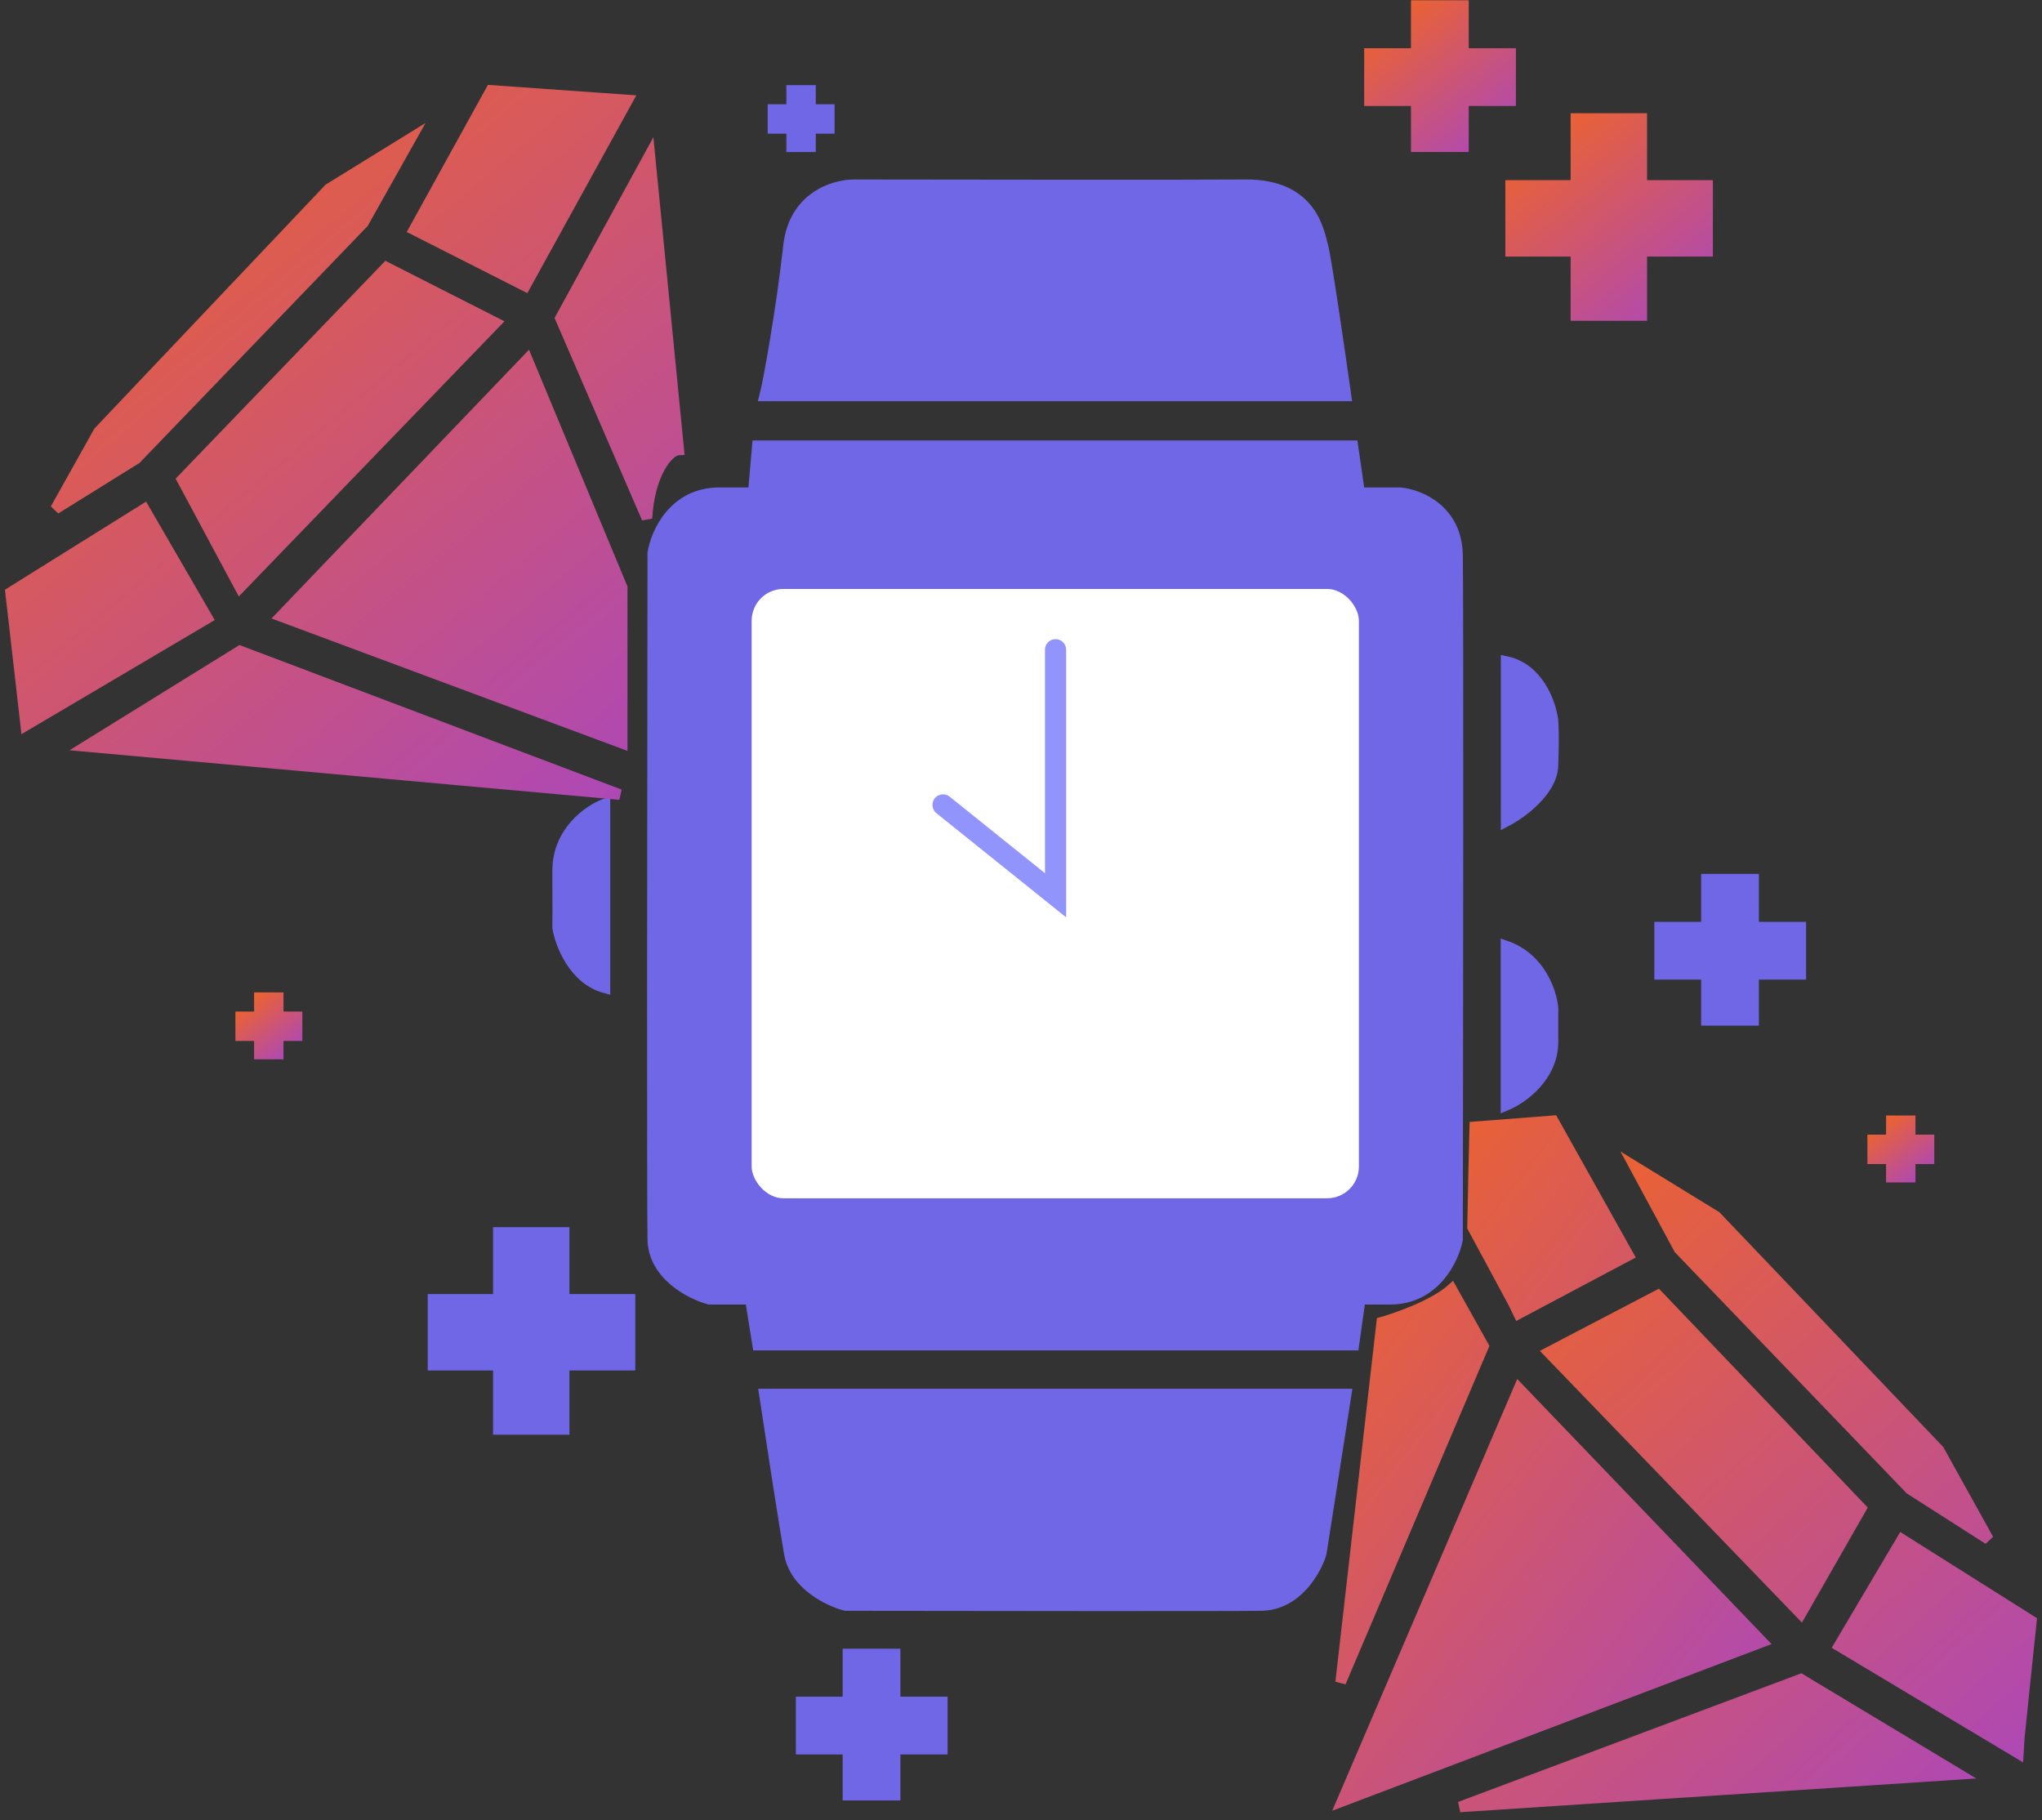 <svg width="193" height="172" viewBox="0 0 193 172" fill="none" xmlns="http://www.w3.org/2000/svg">
<rect x="0" y="0" width="193" height="172" fill="#333333" stroke="none"/>
<path d="M127.22 37.418H72.278C72.653 35.973 73.883 29.072 74.525 23.241C75.039 18.576 78.876 17.445 80.731 17.463C90.931 17.481 112.605 17.506 117.698 17.463C124.064 17.41 124.652 21.957 125.027 23.241C125.326 24.268 126.614 33.12 127.22 37.418Z" fill="#7067E6"/>
<path d="M127.862 42.126H71.583L71.197 46.566H68.004C63.671 46.566 61.994 50.371 61.698 52.273C61.669 72.487 61.629 113.759 61.698 117.138C61.767 120.517 65.282 122.311 67.032 122.786H70.92L71.614 127.123H127.954L128.563 122.786H131.492C135.632 122.725 137.395 119.007 137.759 117.155C137.789 97.401 137.832 56.807 137.759 52.468C137.685 48.129 134.112 46.725 132.335 46.566H128.504L127.862 42.126Z" fill="#7067E6"/>
<path d="M142.338 104.472V89.4C145.593 90.529 146.657 93.79 146.782 95.279V98.359C146.839 101.764 143.843 103.853 142.338 104.472Z" fill="#7067E6"/>
<path d="M142.353 77.629V62.515C145.434 63.159 146.587 66.5 146.778 68.09C146.817 68.511 146.87 69.957 146.778 72.371C146.687 74.784 143.79 76.882 142.353 77.629Z" fill="#7067E6"/>
<path d="M57.176 75.977V93.359C54.242 92.561 52.973 89.251 52.706 87.695C52.713 87.464 52.723 86.063 52.706 82.314C52.688 78.564 55.679 76.526 57.176 75.977Z" fill="#7067E6"/>
<path d="M127.239 131.744H72.241C72.812 135.529 74.086 143.844 74.606 146.824C75.127 149.805 78.371 151.338 79.929 151.733C91.618 151.752 115.838 151.78 119.197 151.733C122.556 151.685 124.381 148.441 124.874 146.824L127.239 131.744Z" fill="#7067E6"/>
<path d="M127.22 37.418H72.278C72.653 35.973 73.883 29.072 74.525 23.241C75.039 18.576 78.876 17.445 80.731 17.463C90.931 17.481 112.605 17.506 117.698 17.463C124.064 17.41 124.652 21.957 125.027 23.241C125.326 24.268 126.614 33.12 127.22 37.418Z" stroke="#7067E6"/>
<path d="M127.862 42.126H71.583L71.197 46.566H68.004C63.671 46.566 61.994 50.371 61.698 52.273C61.669 72.487 61.629 113.759 61.698 117.138C61.767 120.517 65.282 122.311 67.032 122.786H70.92L71.614 127.123H127.954L128.563 122.786H131.492C135.632 122.725 137.395 119.007 137.759 117.155C137.789 97.401 137.832 56.807 137.759 52.468C137.685 48.129 134.112 46.725 132.335 46.566H128.504L127.862 42.126Z" stroke="#7067E6"/>
<path d="M142.338 104.472V89.4C145.593 90.529 146.657 93.79 146.782 95.279V98.359C146.839 101.764 143.843 103.853 142.338 104.472Z" stroke="#7067E6"/>
<path d="M142.353 77.629V62.515C145.434 63.159 146.587 66.5 146.778 68.09C146.817 68.511 146.87 69.957 146.778 72.371C146.687 74.784 143.79 76.882 142.353 77.629Z" stroke="#7067E6"/>
<path d="M57.176 75.977V93.359C54.242 92.561 52.973 89.251 52.706 87.695C52.713 87.464 52.723 86.063 52.706 82.314C52.688 78.564 55.679 76.526 57.176 75.977Z" stroke="#7067E6"/>
<path d="M127.239 131.744H72.241C72.812 135.529 74.086 143.844 74.606 146.824C75.127 149.805 78.371 151.338 79.929 151.733C91.618 151.752 115.838 151.78 119.197 151.733C122.556 151.685 124.381 148.441 124.874 146.824L127.239 131.744Z" stroke="#7067E6"/>
<rect x="70.543" y="55.16" width="58.393" height="58.585" rx="3.5" fill="white" stroke="#7067E6"/>
<path d="M58.807 55.529V70.245L26.548 58.248L49.831 33.948L58.807 55.529Z" fill="url(#paint0_linear_3147_2172)"/>
<path d="M64.154 42.517L61.415 14.63L52.969 30.076L61.148 48.985C61.361 44.846 63.139 42.555 64.154 42.517Z" fill="url(#paint1_linear_3147_2172)"/>
<path d="M58.582 75.091L22.686 61.513L8.105 70.541L58.582 75.091Z" fill="url(#paint2_linear_3147_2172)"/>
<path d="M19.616 58.421L2.437 68.564L1 55.988L13.635 48.102L19.616 58.421Z" fill="url(#paint3_linear_3147_2172)"/>
<path d="M22.686 55.529L17.212 45.322L36.525 25.261L46.85 30.504L22.686 55.529Z" fill="url(#paint4_linear_3147_2172)"/>
<path d="M49.637 27.039L59.328 9.455L46.398 8.543L39.129 21.713L49.637 27.039Z" fill="url(#paint5_linear_3147_2172)"/>
<path d="M34.345 21.059L38.838 13.062L31.088 17.844L9.323 40.805L5.242 48.102L12.868 43.361L34.345 21.059Z" fill="url(#paint6_linear_3147_2172)"/>
<path d="M58.807 55.529V70.245L26.548 58.248L49.831 33.948L58.807 55.529Z" stroke="url(#paint7_linear_3147_2172)"/>
<path d="M64.154 42.517L61.415 14.63L52.969 30.076L61.148 48.985C61.361 44.846 63.139 42.555 64.154 42.517Z" stroke="url(#paint8_linear_3147_2172)"/>
<path d="M58.582 75.091L22.686 61.513L8.105 70.541L58.582 75.091Z" stroke="url(#paint9_linear_3147_2172)"/>
<path d="M19.616 58.421L2.437 68.564L1 55.988L13.635 48.102L19.616 58.421Z" stroke="url(#paint10_linear_3147_2172)"/>
<path d="M22.686 55.529L17.212 45.322L36.525 25.261L46.85 30.504L22.686 55.529Z" stroke="url(#paint11_linear_3147_2172)"/>
<path d="M49.637 27.039L59.328 9.455L46.398 8.543L39.129 21.713L49.637 27.039Z" stroke="url(#paint12_linear_3147_2172)"/>
<path d="M34.345 21.059L38.838 13.062L31.088 17.844L9.323 40.805L5.242 48.102L12.868 43.361L34.345 21.059Z" stroke="url(#paint13_linear_3147_2172)"/>
<path d="M130.596 124.962L126.712 158.987L140.218 127.223L137.203 121.832C135.534 123.316 132.103 124.537 130.596 124.962Z" fill="url(#paint14_linear_3147_2172)"/>
<path d="M139.178 115.974C140.618 118.639 143.51 124.003 143.564 124.138L153.92 118.639L146.802 105.922L139.381 106.495C139.354 107.17 139.235 113.096 139.178 115.974Z" fill="url(#paint15_linear_3147_2172)"/>
<path d="M166.556 155.177L143.564 131.216L126.839 170.241L166.556 155.177Z" fill="url(#paint16_linear_3147_2172)"/>
<path d="M130.596 124.962L126.712 158.987L140.218 127.223L137.203 121.832C135.534 123.316 132.103 124.537 130.596 124.962Z" stroke="url(#paint17_linear_3147_2172)"/>
<path d="M139.178 115.974C140.618 118.639 143.51 124.003 143.564 124.138L153.92 118.639L146.802 105.922L139.381 106.495C139.354 107.17 139.235 113.096 139.178 115.974Z" stroke="url(#paint18_linear_3147_2172)"/>
<path d="M166.556 155.177L143.564 131.216L126.839 170.241L166.556 155.177Z" stroke="url(#paint19_linear_3147_2172)"/>
<path d="M170.209 158.688L137.984 170.765L185.164 167.682L170.209 158.688Z" fill="url(#paint20_linear_3147_2172)"/>
<path d="M192 153.188C191.572 157.266 190.715 165.472 190.715 165.677L173.806 155.553L179.768 145.479L192 153.188Z" fill="url(#paint21_linear_3147_2172)"/>
<path d="M156.692 122.403L146.362 127.8L170.209 152.52L175.913 142.55L156.692 122.403Z" fill="url(#paint22_linear_3147_2172)"/>
<path d="M180.539 140.751L187.94 145.479L183.263 137.051L162.191 114.951L154.482 110.223L158.696 118.035L180.539 140.751Z" fill="url(#paint23_linear_3147_2172)"/>
<path d="M170.209 158.688L137.984 170.765L185.164 167.682L170.209 158.688Z" stroke="url(#paint24_linear_3147_2172)"/>
<path d="M192 153.188C191.572 157.266 190.715 165.472 190.715 165.677L173.806 155.553L179.768 145.479L192 153.188Z" stroke="url(#paint25_linear_3147_2172)"/>
<path d="M156.692 122.403L146.362 127.8L170.209 152.52L175.913 142.55L156.692 122.403Z" stroke="url(#paint26_linear_3147_2172)"/>
<path d="M180.539 140.751L187.94 145.479L183.263 137.051L162.191 114.951L154.482 110.223L158.696 118.035L180.539 140.751Z" stroke="url(#paint27_linear_3147_2172)"/>
<path d="M80.144 156.314V160.847H75.722V165.306H80.144V169.655H84.603V165.306H89.062V160.847H84.603V156.314H80.144Z" fill="#7067E6" stroke="#7067E6"/>
<path d="M161.283 83.088V87.62H156.861V92.079H161.283V96.429H165.742V92.079H170.202V87.62H165.742V83.088H161.283Z" fill="#7067E6" stroke="#7067E6"/>
<path d="M133.858 0.525V5.058H129.436V9.517H133.858V13.866H138.318V9.517H142.777V5.058H138.318V0.525H133.858Z" fill="url(#paint28_linear_3147_2172)" stroke="url(#paint29_linear_3147_2172)"/>
<path d="M148.949 11.201V17.526H142.777V23.748H148.949V29.818H155.172V23.748H161.394V17.526H155.172V11.201H148.949Z" fill="url(#paint30_linear_3147_2172)" stroke="url(#paint31_linear_3147_2172)"/>
<path d="M47.099 116.473V122.797H40.927V129.02H47.099V135.09H53.322V129.02H59.544V122.797H53.322V116.473H47.099Z" fill="#7067E6" stroke="#7067E6"/>
<path d="M178.762 105.922V107.731H176.997V109.511H178.762V111.247H180.542V109.511H182.321V107.731H180.542V105.922H178.762Z" fill="url(#paint32_linear_3147_2172)" stroke="url(#paint33_linear_3147_2172)"/>
<path d="M24.516 94.289V96.098H22.75V97.878H24.516V99.614H26.296V97.878H28.075V96.098H26.296V94.289H24.516Z" fill="url(#paint34_linear_3147_2172)" stroke="url(#paint35_linear_3147_2172)"/>
<path d="M74.823 8.543V10.352H73.058V12.132H74.823V13.868H76.603V12.132H78.382V10.352H76.603V8.543H74.823Z" fill="#7067E6" stroke="#7067E6"/>
<path d="M99.767 61.404V84.611L89.13 76.07" stroke="#9194FA" stroke-width="2" stroke-linecap="round"/>
<defs>
<linearGradient id="paint0_linear_3147_2172" x1="1" y1="8.543" x2="59.881" y2="78.678" gradientUnits="userSpaceOnUse">
<stop stop-color="#F26522"/>
<stop offset="1" stop-color="#AB47BC"/>
</linearGradient>
<linearGradient id="paint1_linear_3147_2172" x1="1" y1="8.543" x2="59.881" y2="78.678" gradientUnits="userSpaceOnUse">
<stop stop-color="#F26522"/>
<stop offset="1" stop-color="#AB47BC"/>
</linearGradient>
<linearGradient id="paint2_linear_3147_2172" x1="1" y1="8.543" x2="59.881" y2="78.678" gradientUnits="userSpaceOnUse">
<stop stop-color="#F26522"/>
<stop offset="1" stop-color="#AB47BC"/>
</linearGradient>
<linearGradient id="paint3_linear_3147_2172" x1="1" y1="8.543" x2="59.881" y2="78.678" gradientUnits="userSpaceOnUse">
<stop stop-color="#F26522"/>
<stop offset="1" stop-color="#AB47BC"/>
</linearGradient>
<linearGradient id="paint4_linear_3147_2172" x1="1" y1="8.543" x2="59.881" y2="78.678" gradientUnits="userSpaceOnUse">
<stop stop-color="#F26522"/>
<stop offset="1" stop-color="#AB47BC"/>
</linearGradient>
<linearGradient id="paint5_linear_3147_2172" x1="1" y1="8.543" x2="59.881" y2="78.678" gradientUnits="userSpaceOnUse">
<stop stop-color="#F26522"/>
<stop offset="1" stop-color="#AB47BC"/>
</linearGradient>
<linearGradient id="paint6_linear_3147_2172" x1="1" y1="8.543" x2="59.881" y2="78.678" gradientUnits="userSpaceOnUse">
<stop stop-color="#F26522"/>
<stop offset="1" stop-color="#AB47BC"/>
</linearGradient>
<linearGradient id="paint7_linear_3147_2172" x1="1" y1="8.543" x2="59.881" y2="78.678" gradientUnits="userSpaceOnUse">
<stop stop-color="#F26522"/>
<stop offset="1" stop-color="#AB47BC"/>
</linearGradient>
<linearGradient id="paint8_linear_3147_2172" x1="1" y1="8.543" x2="59.881" y2="78.678" gradientUnits="userSpaceOnUse">
<stop stop-color="#F26522"/>
<stop offset="1" stop-color="#AB47BC"/>
</linearGradient>
<linearGradient id="paint9_linear_3147_2172" x1="1" y1="8.543" x2="59.881" y2="78.678" gradientUnits="userSpaceOnUse">
<stop stop-color="#F26522"/>
<stop offset="1" stop-color="#AB47BC"/>
</linearGradient>
<linearGradient id="paint10_linear_3147_2172" x1="1" y1="8.543" x2="59.881" y2="78.678" gradientUnits="userSpaceOnUse">
<stop stop-color="#F26522"/>
<stop offset="1" stop-color="#AB47BC"/>
</linearGradient>
<linearGradient id="paint11_linear_3147_2172" x1="1" y1="8.543" x2="59.881" y2="78.678" gradientUnits="userSpaceOnUse">
<stop stop-color="#F26522"/>
<stop offset="1" stop-color="#AB47BC"/>
</linearGradient>
<linearGradient id="paint12_linear_3147_2172" x1="1" y1="8.543" x2="59.881" y2="78.678" gradientUnits="userSpaceOnUse">
<stop stop-color="#F26522"/>
<stop offset="1" stop-color="#AB47BC"/>
</linearGradient>
<linearGradient id="paint13_linear_3147_2172" x1="1" y1="8.543" x2="59.881" y2="78.678" gradientUnits="userSpaceOnUse">
<stop stop-color="#F26522"/>
<stop offset="1" stop-color="#AB47BC"/>
</linearGradient>
<linearGradient id="paint14_linear_3147_2172" x1="126.712" y1="105.922" x2="182.711" y2="149.463" gradientUnits="userSpaceOnUse">
<stop stop-color="#F26522"/>
<stop offset="1" stop-color="#AB47BC"/>
</linearGradient>
<linearGradient id="paint15_linear_3147_2172" x1="126.712" y1="105.922" x2="182.711" y2="149.463" gradientUnits="userSpaceOnUse">
<stop stop-color="#F26522"/>
<stop offset="1" stop-color="#AB47BC"/>
</linearGradient>
<linearGradient id="paint16_linear_3147_2172" x1="126.712" y1="105.922" x2="182.711" y2="149.463" gradientUnits="userSpaceOnUse">
<stop stop-color="#F26522"/>
<stop offset="1" stop-color="#AB47BC"/>
</linearGradient>
<linearGradient id="paint17_linear_3147_2172" x1="126.712" y1="105.922" x2="182.711" y2="149.463" gradientUnits="userSpaceOnUse">
<stop stop-color="#F26522"/>
<stop offset="1" stop-color="#AB47BC"/>
</linearGradient>
<linearGradient id="paint18_linear_3147_2172" x1="126.712" y1="105.922" x2="182.711" y2="149.463" gradientUnits="userSpaceOnUse">
<stop stop-color="#F26522"/>
<stop offset="1" stop-color="#AB47BC"/>
</linearGradient>
<linearGradient id="paint19_linear_3147_2172" x1="126.712" y1="105.922" x2="182.711" y2="149.463" gradientUnits="userSpaceOnUse">
<stop stop-color="#F26522"/>
<stop offset="1" stop-color="#AB47BC"/>
</linearGradient>
<linearGradient id="paint20_linear_3147_2172" x1="137.984" y1="110.223" x2="192.027" y2="170.741" gradientUnits="userSpaceOnUse">
<stop stop-color="#F26522"/>
<stop offset="1" stop-color="#AB47BC"/>
</linearGradient>
<linearGradient id="paint21_linear_3147_2172" x1="137.984" y1="110.223" x2="192.027" y2="170.741" gradientUnits="userSpaceOnUse">
<stop stop-color="#F26522"/>
<stop offset="1" stop-color="#AB47BC"/>
</linearGradient>
<linearGradient id="paint22_linear_3147_2172" x1="137.984" y1="110.223" x2="192.027" y2="170.741" gradientUnits="userSpaceOnUse">
<stop stop-color="#F26522"/>
<stop offset="1" stop-color="#AB47BC"/>
</linearGradient>
<linearGradient id="paint23_linear_3147_2172" x1="137.984" y1="110.223" x2="192.027" y2="170.741" gradientUnits="userSpaceOnUse">
<stop stop-color="#F26522"/>
<stop offset="1" stop-color="#AB47BC"/>
</linearGradient>
<linearGradient id="paint24_linear_3147_2172" x1="137.984" y1="110.223" x2="192.027" y2="170.741" gradientUnits="userSpaceOnUse">
<stop stop-color="#F26522"/>
<stop offset="1" stop-color="#AB47BC"/>
</linearGradient>
<linearGradient id="paint25_linear_3147_2172" x1="137.984" y1="110.223" x2="192.027" y2="170.741" gradientUnits="userSpaceOnUse">
<stop stop-color="#F26522"/>
<stop offset="1" stop-color="#AB47BC"/>
</linearGradient>
<linearGradient id="paint26_linear_3147_2172" x1="137.984" y1="110.223" x2="192.027" y2="170.741" gradientUnits="userSpaceOnUse">
<stop stop-color="#F26522"/>
<stop offset="1" stop-color="#AB47BC"/>
</linearGradient>
<linearGradient id="paint27_linear_3147_2172" x1="137.984" y1="110.223" x2="192.027" y2="170.741" gradientUnits="userSpaceOnUse">
<stop stop-color="#F26522"/>
<stop offset="1" stop-color="#AB47BC"/>
</linearGradient>
<linearGradient id="paint28_linear_3147_2172" x1="129.436" y1="0.525" x2="141.118" y2="15.188" gradientUnits="userSpaceOnUse">
<stop stop-color="#F26522"/>
<stop offset="1" stop-color="#AB47BC"/>
</linearGradient>
<linearGradient id="paint29_linear_3147_2172" x1="129.436" y1="0.525" x2="141.118" y2="15.188" gradientUnits="userSpaceOnUse">
<stop stop-color="#F26522"/>
<stop offset="1" stop-color="#AB47BC"/>
</linearGradient>
<linearGradient id="paint30_linear_3147_2172" x1="142.777" y1="11.201" x2="159.079" y2="31.663" gradientUnits="userSpaceOnUse">
<stop stop-color="#F26522"/>
<stop offset="1" stop-color="#AB47BC"/>
</linearGradient>
<linearGradient id="paint31_linear_3147_2172" x1="142.777" y1="11.201" x2="159.079" y2="31.663" gradientUnits="userSpaceOnUse">
<stop stop-color="#F26522"/>
<stop offset="1" stop-color="#AB47BC"/>
</linearGradient>
<linearGradient id="paint32_linear_3147_2172" x1="176.997" y1="105.922" x2="181.659" y2="111.774" gradientUnits="userSpaceOnUse">
<stop stop-color="#F26522"/>
<stop offset="1" stop-color="#AB47BC"/>
</linearGradient>
<linearGradient id="paint33_linear_3147_2172" x1="176.997" y1="105.922" x2="181.659" y2="111.774" gradientUnits="userSpaceOnUse">
<stop stop-color="#F26522"/>
<stop offset="1" stop-color="#AB47BC"/>
</linearGradient>
<linearGradient id="paint34_linear_3147_2172" x1="22.75" y1="94.289" x2="27.413" y2="100.142" gradientUnits="userSpaceOnUse">
<stop stop-color="#F26522"/>
<stop offset="1" stop-color="#AB47BC"/>
</linearGradient>
<linearGradient id="paint35_linear_3147_2172" x1="22.75" y1="94.289" x2="27.413" y2="100.142" gradientUnits="userSpaceOnUse">
<stop stop-color="#F26522"/>
<stop offset="1" stop-color="#AB47BC"/>
</linearGradient>
</defs>
</svg>
